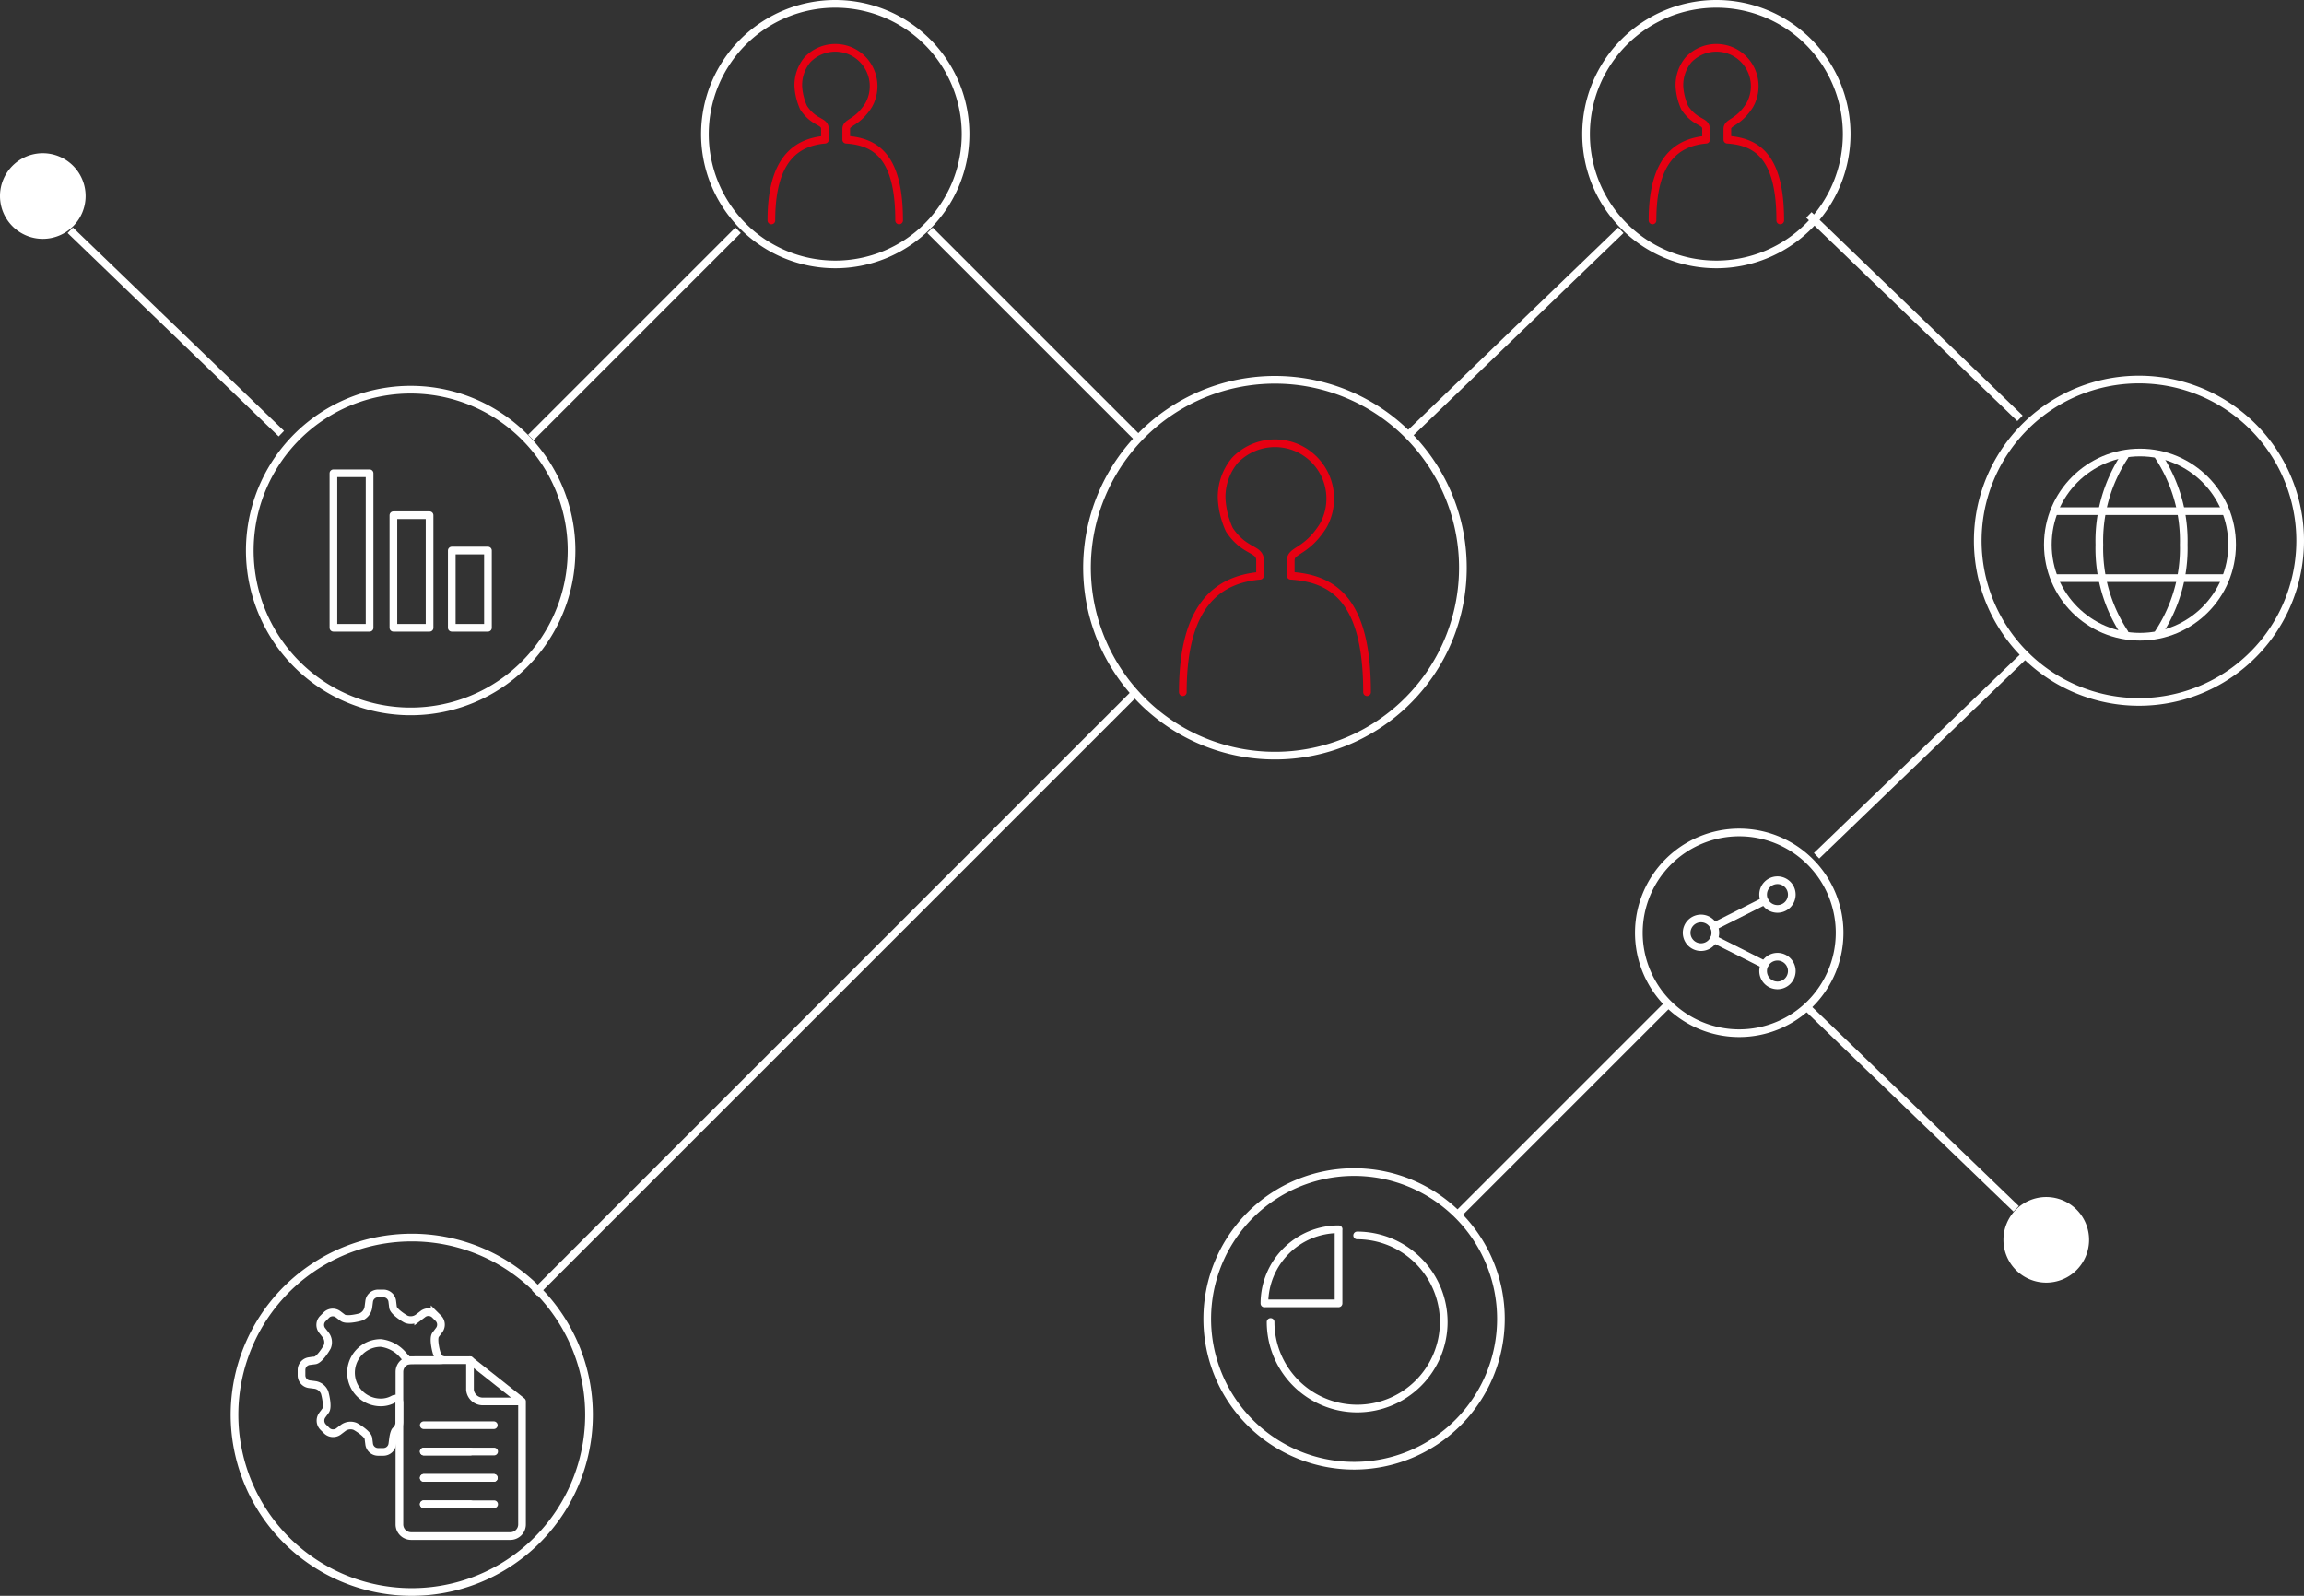 <svg xmlns="http://www.w3.org/2000/svg" viewBox="0 0 300.154 207.921"><rect x="0" y="0" width="300.154" height="207.921" fill="#333333" stroke="none"/><defs><style>.a,.b,.d,.e{fill:none;}.a,.c,.d,.e{stroke:#fff;}.a,.b,.c,.d{stroke-linecap:round;}.a,.b,.c{stroke-linejoin:round;}.b{stroke:#e60012;}.c{fill:#fff;}.d,.e{stroke-miterlimit:10;}</style></defs><title>アセット 1</title><path class="a" d="M164.724,169.829a9.665,9.665,0,0,1,9.666-9.666h-.011v9.656h-9.655Z"/><path class="a" d="M165.529,172.245a11.277,11.277,0,1,0,11.276-11.277"/><path class="a" d="M63.567,71.73V81.795H58.855V71.73Z"/><path class="a" d="M48.147,61.664V81.795H43.436V61.664Z"/><path class="a" d="M55.962,67.13V81.795H51.25V67.13Z"/><path class="a" d="M190.577,73.971a24.483,24.483,0,1,1-24.478-24.486A24.48,24.48,0,0,1,190.577,73.971Z"/><path class="a" d="M233.426,116.557a1.868,1.868,0,1,1-1.868-1.868A1.868,1.868,0,0,1,233.426,116.557Z"/><path class="a" d="M233.426,126.52a1.868,1.868,0,1,1-1.868-1.868A1.867,1.867,0,0,1,233.426,126.52Z"/><path class="a" d="M223.464,121.537a1.868,1.868,0,1,1-1.869-1.868A1.868,1.868,0,0,1,223.464,121.537Z"/><line class="a" x1="229.884" y1="117.383" x2="223.272" y2="120.713"/><line class="a" x1="223.272" y1="122.362" x2="229.884" y2="125.692"/><path class="b" d="M178.093,90.184c0-11.97-4.341-14.8-9.94-15.169v-2c0-1.398,2-1,4.217-4.506a7.225,7.225,0,0,0-3.409-10.166,7.232,7.232,0,0,0-8.074,1.628,7.444,7.444,0,0,0-1.734,5.045,11.225,11.225,0,0,0,1,4c2,3,4,2.393,4,4v2c-5.642.504-10.06,3.968-10.06,15.169"/><path class="a" d="M125.788,17.477A16.976,16.976,0,1,1,108.816.5,16.973,16.973,0,0,1,125.788,17.477Z"/><path class="b" d="M117.133,28.719c0-8.3-3.01-10.261-6.892-10.518v-1.387c0-.969,1.387-.693,2.924-3.124a5.01,5.01,0,0,0-2.364-7.049,5.014,5.014,0,0,0-5.598,1.129,5.161,5.161,0,0,0-1.202,3.498,7.783,7.783,0,0,0,.693,2.773c1.387,2.08,2.773,1.659,2.773,2.773V18.201c-3.912.349-6.975,2.751-6.975,10.518"/><path class="a" d="M240.577,17.477A16.976,16.976,0,1,1,223.605.5,16.973,16.973,0,0,1,240.577,17.477Z"/><path class="a" d="M299.654,70.454a21,21,0,1,1-20.996-21.002A20.997,20.997,0,0,1,299.654,70.454Z"/><path class="a" d="M239.654,121.54a13.077,13.077,0,1,1-13.074-13.078A13.075,13.075,0,0,1,239.654,121.54Z"/><path class="c" d="M271.654,161.54a5.077,5.077,0,1,1-5.076-5.077A5.076,5.076,0,0,1,271.654,161.54Z"/><path class="a" d="M74.458,71.733a20.957,20.957,0,1,1-20.953-20.959A20.954,20.954,0,0,1,74.458,71.733Z"/><path class="a" d="M76.733,184.336a23.09,23.09,0,1,1-23.085-23.092A23.086,23.086,0,0,1,76.733,184.336Z"/><path class="a" d="M195.532,171.845a19.129,19.129,0,1,1-19.125-19.131A19.126,19.126,0,0,1,195.532,171.845Z"/><path class="b" d="M231.921,28.719c0-8.3-3.01-10.261-6.892-10.518v-1.387c0-.969,1.387-.693,2.924-3.124a5.01,5.01,0,0,0-2.364-7.049,5.014,5.014,0,0,0-5.598,1.129,5.161,5.161,0,0,0-1.202,3.498,7.783,7.783,0,0,0,.693,2.773c1.387,2.08,2.773,1.659,2.773,2.773V18.201c-3.912.349-6.975,2.751-6.975,10.518"/><circle class="d" cx="278.785" cy="70.959" r="12"/><path class="d" d="M276.776,82.46a20.053,20.053,0,0,1-3.282-11.499,20.046,20.046,0,0,1,3.284-11.501"/><path class="d" d="M281.204,59.46a20.053,20.053,0,0,1,3.282,11.499,20.046,20.046,0,0,1-3.284,11.501"/><line class="d" x1="267.876" y1="66.595" x2="289.694" y2="66.595"/><line class="d" x1="267.876" y1="75.322" x2="289.694" y2="75.322"/><line class="e" x1="183.654" y1="56.5" x2="211.154" y2="30"/><line class="e" x1="263.154" y1="54.5" x2="235.654" y2="28"/><line class="e" x1="236.654" y1="111.5" x2="264.154" y2="85"/><line class="e" x1="148.154" y1="57" x2="121.154" y2="30"/><line class="e" x1="69.154" y1="57" x2="96.154" y2="30"/><line class="e" x1="190.154" y1="158" x2="217.154" y2="131"/><path class="d" d="M52.034,182.839c0-.55-.388-.772-.863-.494a3.37,3.37,0,0,1-1.571.377,3.87,3.87,0,1,1,0-7.741,4.482,4.482,0,0,1,2.887,1.542c.356.419.705.749.777.731s.719-.031,1.269-.031H56.999c.55,0,.812-.025.582-.055s-.541-.432-.692-.893-.469-1.926-.138-2.366l.476-.631a1.183,1.183,0,0,0-.108-1.503l-.492-.489a1.186,1.186,0,0,0-1.505-.099l-.642.489a1.619,1.619,0,0,1-1.553.217c-.417-.214-1.663-1.028-1.73-1.574l-.098-.797a1.162,1.162,0,0,0-1.122-.993h-.752a1.173,1.173,0,0,0-1.129.992l-.104.802a1.63,1.63,0,0,1-.969,1.261c-.462.148-1.928.457-2.365.124l-.63-.479a1.177,1.177,0,0,0-1.501.104l-.489.492a1.167,1.167,0,0,0-.089,1.497l.472.603a1.585,1.585,0,0,1,.209,1.559c-.224.424-1.053,1.698-1.599,1.767l-.759.096a1.169,1.169,0,0,0-.992,1.126v.752a1.165,1.165,0,0,0,.992,1.124l.747.093a1.616,1.616,0,0,1,1.261.965c.148.463.465,1.937.14,2.381l-.456.625a1.204,1.204,0,0,0,.12,1.512l.492.488a1.192,1.192,0,0,0,1.508.102l.614-.464a1.627,1.627,0,0,1,1.557-.211c.418.215,1.672,1.031,1.742,1.576l.098.762a1.172,1.172,0,0,0,1.128.992h.752a1.177,1.177,0,0,0,1.132-.991l.102-.769c.073-.545.236-1.018.364-1.052a1.555,1.555,0,0,0,.459-1.135Z"/><path class="a" d="M68.006,182.591v16.017a1.519,1.519,0,0,1-1.5,1.527h-12.972a1.518,1.518,0,0,1-1.5-1.527l.001-19.858a1.518,1.518,0,0,1,1.499-1.527H61.229Z"/><path class="a" d="M67.699,182.591H63.022a1.672,1.672,0,0,1-1.793-1.5v-3.868"/><line class="a" x1="61.283" y1="195.99" x2="55.204" y2="195.99"/><line class="a" x1="64.33" y1="192.557" x2="55.204" y2="192.557"/><line class="a" x1="61.283" y1="189.124" x2="55.204" y2="189.124"/><line class="a" x1="64.373" y1="195.99" x2="55.204" y2="195.99"/><line class="a" x1="64.33" y1="192.557" x2="55.204" y2="192.557"/><line class="a" x1="64.33" y1="185.691" x2="55.204" y2="185.691"/><line class="a" x1="64.373" y1="189.124" x2="55.204" y2="189.124"/><line class="e" x1="262.654" y1="157.5" x2="235.154" y2="131"/><path class="c" d="M10.654,25.54a5.077,5.077,0,1,1-5.076-5.077A5.076,5.076,0,0,1,10.654,25.54Z"/><line class="e" x1="36.654" y1="56.5" x2="9.154" y2="30"/><line class="e" x1="69.654" y1="168.5" x2="148.154" y2="90"/></svg>